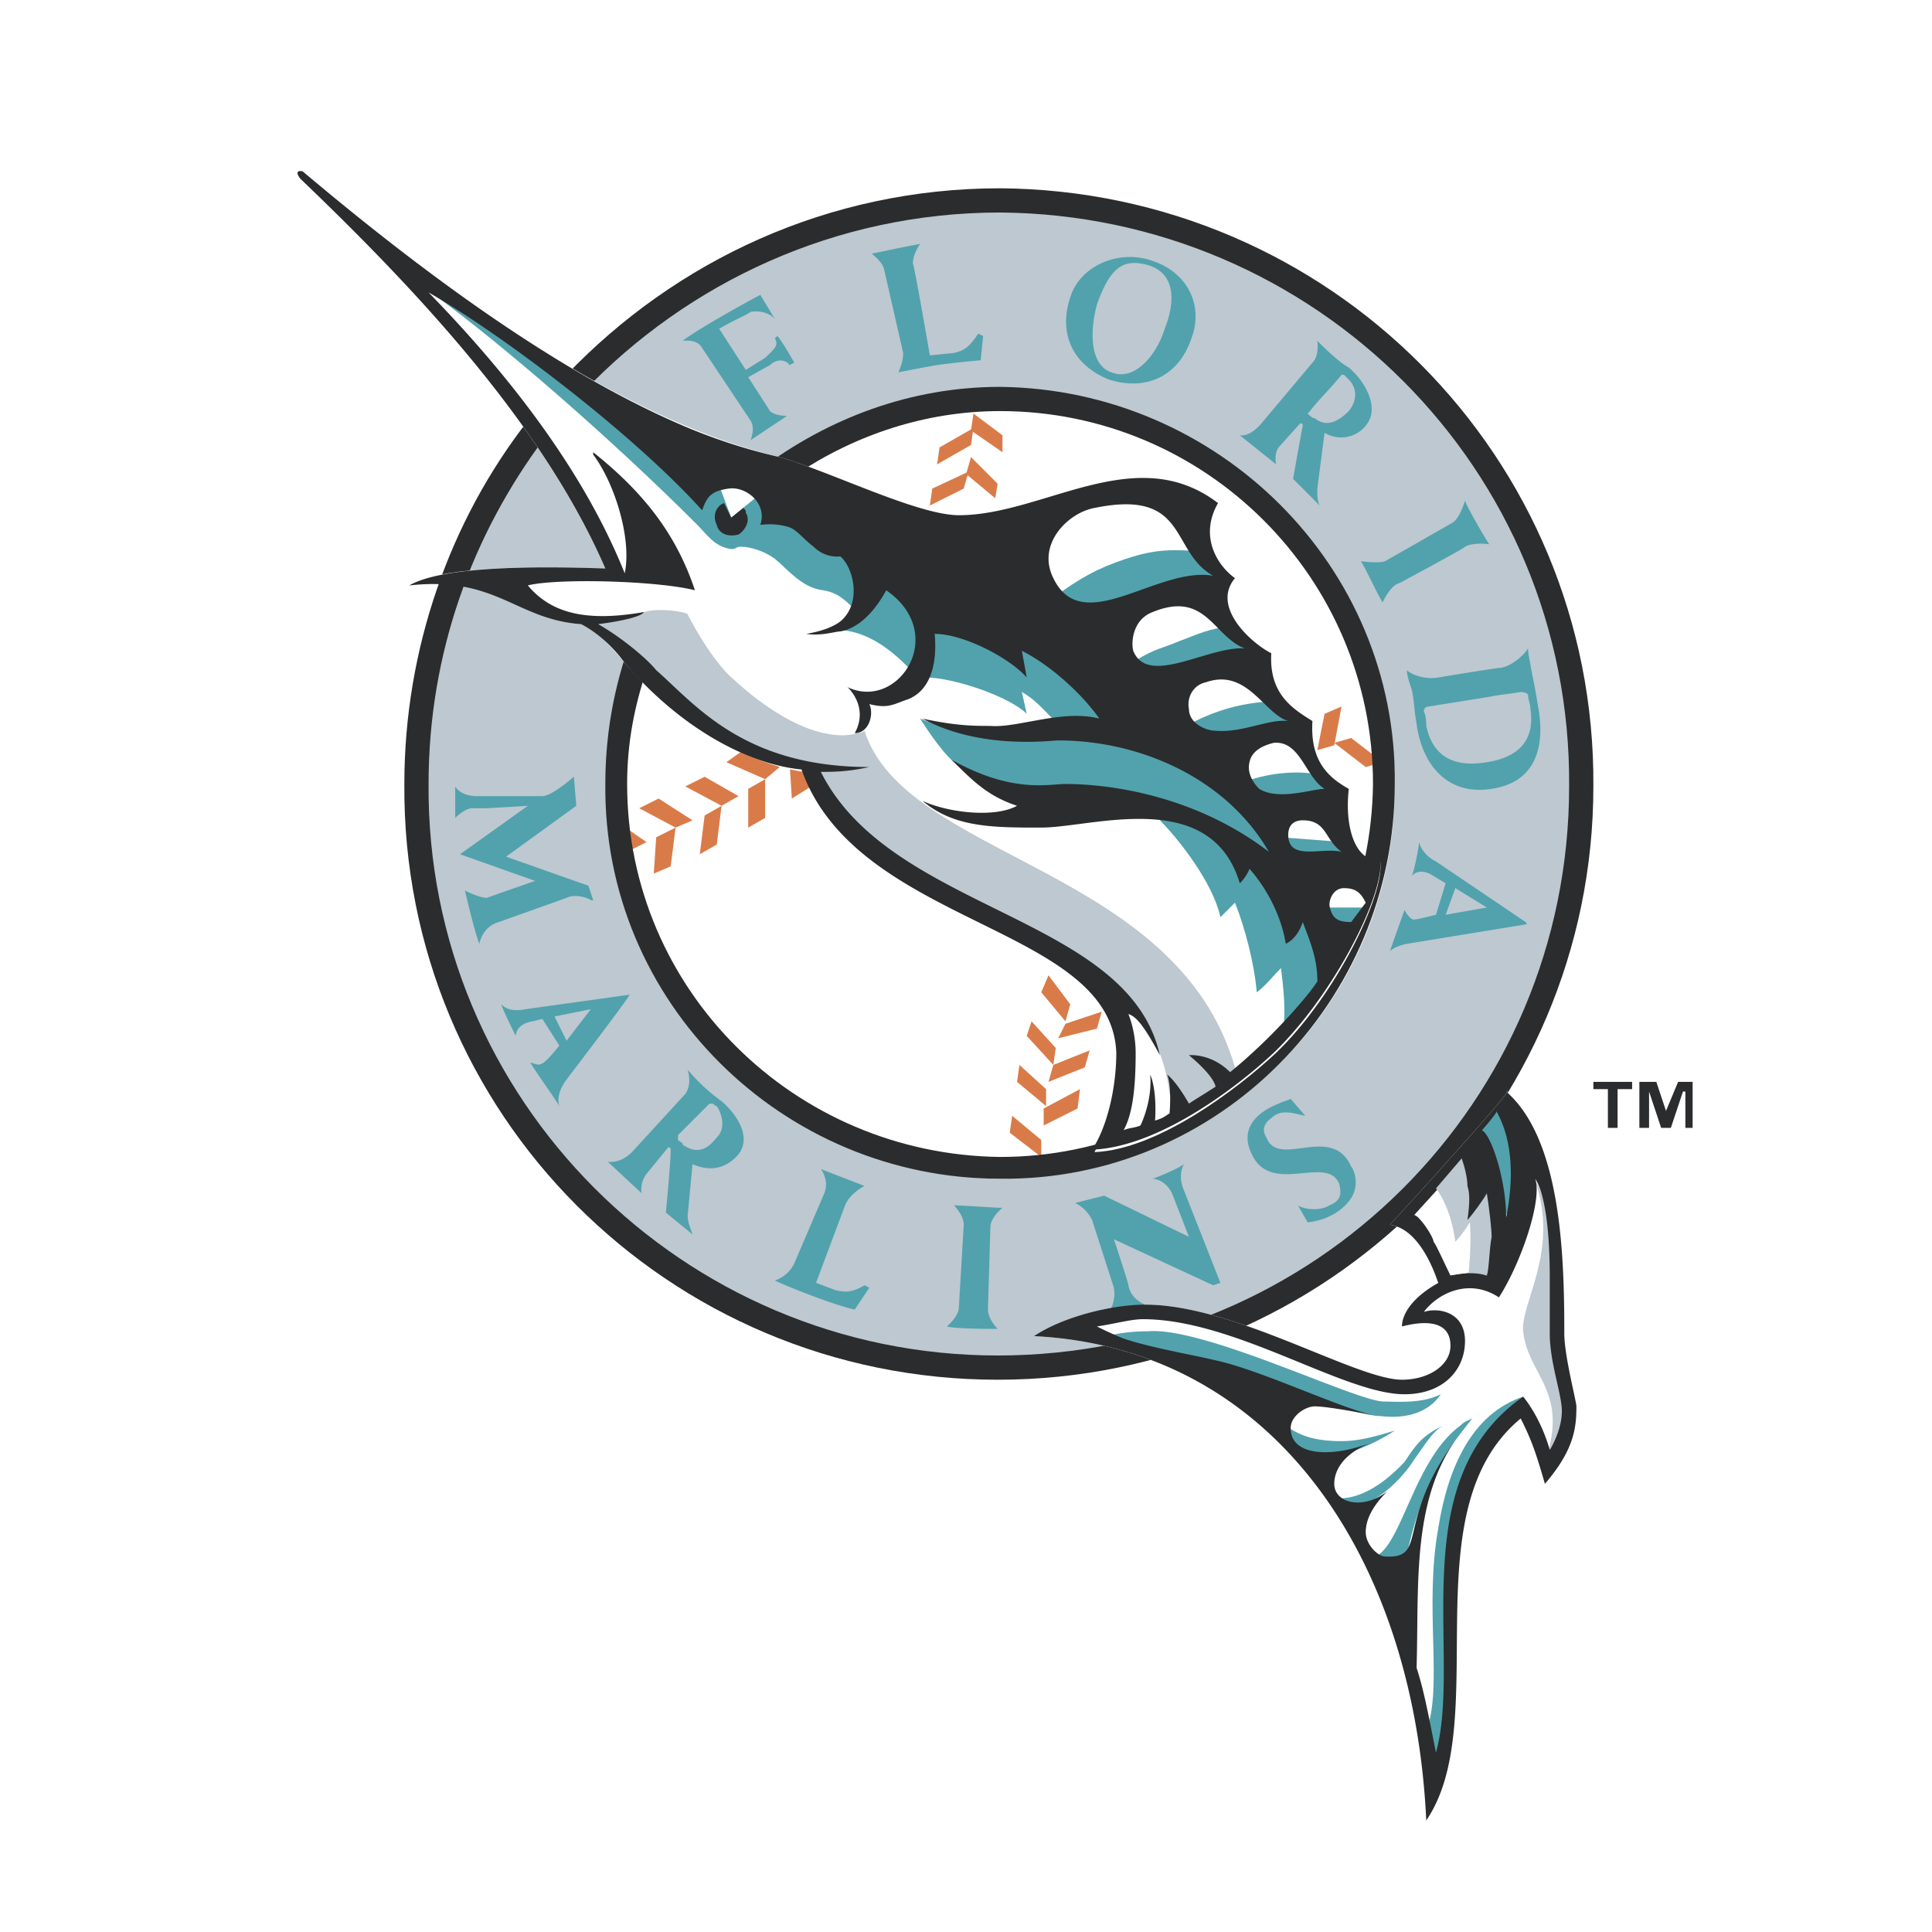 <svg xmlns="http://www.w3.org/2000/svg" width="2500" height="2500" viewBox="0 0 192.756 192.756"><g fill-rule="evenodd" clip-rule="evenodd"><path fill="#fff" d="M0 0h192.756v192.756H0V0z"/><path d="M158.486 113.254c3.141 6.039 2.9 14.496 3.383 22.227 0 2.176.725 3.865.967 5.799.482 6.766-2.658 8.697-4.35 10.873-3.141 4.107-6.523-.242-6.523-.242-2.656 3.865 1.449 14.979-1.932 25.127-2.416 7.006-4.35 10.631-9.182 10.389-2.416-.242-3.865-.725-4.107-4.107.725-17.637-10.873-35.516-20.777-42.281 0 0-6.283 2.176-18.363 2.176-34.791-1.451-62.816-29.234-62.816-65.475.242-13.047 3.624-24.644 10.389-34.791 1.208-1.691-18.604-21.02-18.604-21.02-4.591-3.866-2.175-7.731-.967-8.939 1.45-1.45 6.04-2.416 10.147 1.208L56.529 29.66c11.839-10.147 27.06-16.671 43.73-16.429 34.549 0 65.475 28.751 64.268 66.924-.242 10.63-3.141 20.294-7.732 29.233l1.691 3.866z" fill="#fff"/><path d="M64.502 66.865l-1.933-1.933c-1.45 4.349-2.174 8.698-2.174 13.288-.241 21.745 17.637 39.381 39.382 39.381 21.744.242 39.381-17.637 39.381-39.381.242-21.744-17.637-39.381-39.381-39.623-8.94 0-17.155 3.141-23.919 8.214l3.382.242-14.738 19.812zM150.271 108.904c5.557 4.832 5.799 16.67 5.799 24.16 0 2.174 1.209 6.766 1.209 7.49 0 1.934-.242 4.107-3.143 7.49-.482-3.141-1.449-4.592-2.414-6.523-11.115 9.18-3.383 29.717-9.424 40.105-.967-26.576-15.221-47.113-39.141-48.32 2.9-1.934 7.732-3.141 11.115-3.141 8.939 0 21.02 7.49 25.609 7.49 2.658 0 4.832-1.451 4.832-3.383 0-3.141-2.898-2.658-4.832-1.934 0 0-.242-2.174 3.625-4.348 0 .24-1.209-5.074-4.832-5.799.002.002 13.289-14.494 11.597-13.287z" fill="#fff"/><path d="M99.777 133.064c30.441 0 55.326-24.885 55.326-55.327 0-30.684-24.885-55.328-55.326-55.328-30.685 0-55.57 24.644-55.57 55.328.001 30.443 24.886 55.327 55.57 55.327z" fill="#fff"/><path d="M99.777 20.96c31.408 0 57.26 25.852 57.26 57.502 0 31.409-25.852 57.26-57.502 57.26-31.892-.242-57.26-26.094-57.26-57.502 0-7.248 1.208-14.013 3.624-20.294h4.59s6.04 4.107 9.181 4.107c1.691.725 3.382 3.866 3.382 3.866-1.45 4.107-2.174 7.49-2.174 12.321-.242 21.02 17.879 39.141 38.657 39.381 21.986 0 39.623-17.395 39.623-39.139 0-21.986-17.637-39.382-39.381-39.382-8.94 0-17.879 3.383-24.403 8.456l-17.396-9.181c-.482.243 18.605-20.052 41.799-17.395z" fill="#bdc8d0"/><path d="M61.845 57.201l-16.429.242c1.933-4.832 4.591-9.906 7.731-14.014 1.208.242 8.698 13.772 8.698 13.772z" fill="#bdc8d0"/><path fill="#d97b49" d="M71.992 80.395l1.691-.966-3.382-1.933-1.933.966 3.624 1.933zM67.402 82.569l1.691-.724-3.383-2.175-1.932.967 3.624 1.932zM74.65 78.704l1.691-.966v3.865l-1.691.966v-3.865zM76.341 77.738l1.45-1.209-3.624-1.691-1.692 1.208 3.866 1.692zM70.301 81.362l1.691-.967-.483 3.866-1.691.966.483-3.865zM65.469 83.536l1.933-.967-.484 3.866-1.691.725.242-3.624zM78.757 75.805l1.933.241.242 2.416-1.933 1.208-.242-3.865zM96.394 47.295l.483-1.691 2.658 2.658-.242 1.449-2.899-2.416z"/><path fill="#d97b49" d="M96.153 48.745l.483-1.691-3.624 1.691-.242 1.691 3.383-1.691zM96.877 42.947l.242-1.692 2.899 2.174v1.692l-3.141-2.174z"/><path fill="#d97b49" d="M96.877 44.396l.242-1.691-3.383 1.933-.241 1.691 3.382-1.933zM63.053 84.744l1.449-.725-3.14-2.174h-.484l2.175 2.899zM133.119 74.355l-1.691.483.724-3.624 1.692-.725-.725 3.866zM103.885 113.736v1.692l-3.143-2.416.242-1.692 2.901 2.416z"/><path fill="#d97b49" d="M134.809 73.63l-1.69.483 3.141 2.416 1.689-.483-3.14-2.416zM104.367 108.662v1.692l-2.898-2.416.24-1.692 2.658 2.416zM104.125 110.596v1.691l3.383-1.691.242-1.934-3.625 1.934zM105.334 104.555l-.242 1.691-2.658-2.898.484-1.45 2.416 2.657z"/><path fill="#d97b49" d="M105.092 106.246l-.483 1.692 3.623-1.45.485-1.691-3.625 1.449zM106.783 100.207l-.482 1.691-2.416-2.9.724-1.691 2.174 2.9zM106.301 102.139l-.727 1.451 3.867-.967.483-1.691-3.623 1.207z"/><path d="M54.355 43.671c-7.248 9.664-11.597 21.503-11.597 34.549-.242 31.409 25.368 57.018 56.777 57.018 31.65 0 57.018-25.367 57.018-56.776.242-31.65-25.367-57.019-56.775-57.261-16.43 0-31.168 7.007-41.557 17.879l-1.691-1.691c10.873-11.355 26.093-18.604 43.248-18.604 32.857.242 59.434 26.818 59.193 59.677 0 32.616-26.578 59.194-59.436 59.194-32.858 0-59.435-26.578-59.193-59.436 0-13.529 4.59-26.334 12.322-36.24l1.691 1.691z" fill="#2b2c2d"/><path d="M79.24 47.054l.242.242c5.798-3.866 12.805-6.282 20.295-6.282 20.535 0 37.207 16.671 37.207 37.207-.242 20.538-16.672 37.208-37.207 37.208-20.537-.242-37.208-16.67-37.208-37.208 0-4.107.725-7.731 1.933-11.355l-1.933-1.933c-1.45 4.349-2.174 8.698-2.174 13.288-.241 21.745 17.637 39.381 39.382 39.381 21.744.242 39.381-17.637 39.381-39.381.242-21.744-17.637-39.381-39.381-39.623-8.94 0-17.155 3.141-23.919 8.214l3.382.242z" fill="#2b2c2d"/><path d="M150.271 108.904c5.557 4.832 5.799 16.67 5.799 24.16 0 2.174 1.209 6.766 1.209 7.248 0 2.176-.242 4.35-3.143 7.732-.965-3.383-1.449-4.592-2.414-6.523-11.115 9.18-2.658 30.199-9.424 40.105-1.207-25.852-14.979-47.113-39.141-48.32 2.9-1.934 7.732-3.141 11.115-3.141 8.939 0 21.02 7.49 25.609 7.49 2.658 0 4.832-1.451 4.832-3.383 0-3.141-3.865-2.176-4.832-1.934 0 0-.242-2.174 3.625-4.348 0 .24-1.451-5.316-4.832-5.799.002.002 13.289-14.494 11.597-13.287z" fill="#fff"/><path d="M162.836 108.662h-1.449v3.867h-.967v-3.867h-1.449v-.725h3.865v.725zm6.039 3.867h-.725v-3.625h-.24l-1.209 3.625h-.967l-1.207-3.625v3.625h-.967v-4.592h1.691l.967 2.9 1.207-2.9h1.449v4.592h.001z" fill="#2b2c2d"/><path d="M109.441 30.383c1.449-4.107 2.898-4.591 5.314-3.866 2.658.967 2.416 3.866 1.449 6.282-.725 2.416-2.898 5.315-5.314 4.349-2.173-.725-2.173-4.107-1.449-6.765zm-2.658-.725c-1.209 3.624.242 6.765 3.865 8.214 3.867 1.208 7.008-.483 8.215-4.107 1.209-3.141-.242-6.523-3.865-7.731-3.383-1.208-7.248.483-8.215 3.624zM74.891 43.913l3.625-2.416s-1.208 0-1.691-.483l-2.174-3.382 2.174-1.208c.725-.725 1.691-.483 1.933 0l.483-.242s-1.208-2.174-1.691-2.658l-.242.241c.483.725-.241 1.208-.966 1.933l-1.933 1.208-2.658-4.107c1.208-.725 2.899-1.45 3.141-1.691 1.691-.242 2.416.725 2.416.725l-1.449-2.416c-3.624 1.933-7.249 4.107-7.731 4.591 0 0 1.45-.242 1.933.725l4.832 7.248c.482.724-.002 1.932-.002 1.932zM142.541 70.489l6.039-.966c1.209-.242 1.691-.242 3.143-.483 0 0 .482 0 .725.242 0 .483.24.966.24 1.45.484 3.141-1.207 4.832-4.348 5.315-2.9.483-5.316-.241-6.041-3.624 0-.242 0-.967-.242-1.45 0-.484.484-.484.484-.484zm7.248-3.865c-.482 0-6.281.966-6.281.966-1.209.242-2.658-.241-3.143-.725 0 .483.242 1.208.484 1.933.242.966.242 2.174.482 3.382.484 3.866 2.9 7.249 7.49 6.523 4.832-.725 5.314-4.832 4.59-8.456-.24-1.691-.965-4.832-.965-5.557-.241.484-1.45 1.692-2.657 1.934zM97.602 33.282c-.966 1.45-1.449 1.691-2.416 1.933l-2.416.242s-1.45-8.456-1.691-9.181c0-.967.725-1.933.725-1.933-1.45.242-3.624.725-4.832.966 0 0 .966.725 1.208 1.45l1.933 8.456c0 .967-.483 1.933-.483 1.933s2.416-.483 3.865-.725c1.691-.242 4.349-.483 4.349-.483l.242-2.416-.484-.242zM135.775 55.993c.484.725 1.691 3.383 2.174 4.107 0 0 .727-1.691 1.691-1.933 0 0 6.766-3.624 6.523-3.624.967-.483 2.416-.242 2.416-.242-.482-.725-2.174-3.624-2.416-4.349 0 0-.482 1.691-1.207 2.175l-6.766 3.865c-.723.243-2.415.001-2.415.001zM130.701 41.013c.484-.725 2.418-2.657 3.143-3.624h.24l.484.483c.725.725.965 1.933 0 3.141-.967.967-2.176 1.692-3.383.725-.242 0-.484-.242-.725-.483l.241-.242zm.727 7.732l.725-5.557c1.691.966 3.381.241 4.107-.725 1.449-1.691 0-4.349-1.691-5.799-.967-.483-2.658-2.174-3.141-2.657 0 0 .24 1.449-.484 2.174l-5.074 6.04c-1.207 1.45-2.174 1.208-2.174 1.208l3.625 2.899s-.242-.966.24-1.691l2.176-2.416s.24 0 .24.242c-.24 1.208-.965 5.315-.965 5.315l2.656 2.658c-.24-.483-.24-.966-.24-1.691zM59.187 89.818l-.483-1.45-8.214-2.899 7.006-5.074-.241-2.899s-2.175 1.933-3.141 1.933h-6.523c-1.691 0-2.175-.966-2.175-.966v3.141s.966-.966 1.691-.966h1.449l4.107-.242-6.765 4.832 7.49 2.658-4.833 1.691c-.725 0-2.174-.725-2.174-.725.242.967.967 4.107 1.45 5.315 0 0 .242-1.691 1.933-2.174l6.765-2.416c.483-.242 1.208-.242 1.933 0s.242.241.725.241zM56.529 103.83l-1.208-2.416 3.624-.725-2.416 3.141zm-6.523-3.623c.241.725 1.208 2.658 1.449 3.141 0 0 0-1.209 1.691-1.449l.966-.242 1.691 2.658c-1.933 2.416-1.933 1.932-2.899 1.691.725 1.207 2.174 3.141 2.899 4.348-.242-.725 0-1.691.725-2.656 0 0 6.282-8.215 6.282-8.457l-10.389 1.449c-1.207.242-1.932-.001-2.415-.483zM107.266 120.018l2.9-.725 8.455 4.107-1.689-4.348c-.727-1.451-1.934-1.451-1.934-1.451.725-.24 2.416-.967 3.141-1.449 0 0-.725.967 0 2.658l3.623 9.182-.725.24-9.904-4.59s1.449 4.35 1.449 4.59c.242 1.449 1.691 1.934 1.691 1.934-.967.242-2.416.725-3.625.725 0 0 .725-.967.484-2.416l-2.176-6.766a3.72 3.72 0 0 0-1.69-1.691zM130.461 121.951l-.967-1.691c.242.242 1.934.725 3.141 0 1.209-.482 1.209-1.207.967-2.174-1.209-2.9-6.766 1.207-8.697-2.9-1.209-2.416.24-4.107 2.656-5.074.484-.24.725-.24 1.209-.482l1.449 1.691c-1.207-.242-2.416-.725-3.383.242-.725.482-.967 1.207-.482 1.932 1.207 3.141 6.523-1.449 8.455 2.9.242.24.725 1.449.242 2.658-.483 1.207-2.174 2.656-4.59 2.898zM77.307 127.75c1.45.725 6.523 2.658 7.973 2.898l1.45-2.174-.483-.242c-1.208.725-1.933.725-2.899.484l-1.933-.725 2.899-7.732c.483-1.207 1.933-1.934 1.933-1.934-1.208-.482-3.141-1.207-4.349-1.691 0 0 .966 1.209.242 2.658l-2.899 6.766c-.484.967-1.209 1.45-1.934 1.692zM94.461 132.34c.966.242 4.107.242 5.074.242 0 0-.967-.967-.967-1.934l.242-8.215c0-.965 1.207-1.932 1.207-1.932-.965 0-3.865-.242-4.832-.242 0 0 .967.967.967 1.934l-.483 8.215c0 .965-1.208 1.932-1.208 1.932zM144.232 91.267l.967-2.658 3.141 1.933-4.108.725zm-.966 0s-1.934.483-2.174.483c-.484 0-.967-.967-.967-.967-.242.725-1.209 3.383-1.449 4.107 0 0 .482-.483 1.689-.725l11.84-1.933c.242 0 0-.242 0-.242l-8.939-6.041c-1.449-.725-1.691-1.933-1.691-1.933 0 .483-.482 2.899-.725 3.383 0 0 .725-.967 2.174 0l1.209.725-.967 3.143zM69.093 123.158l-2.657-2.174s.483-5.074.483-6.281c0-.242-.242-.242-.242-.242l-2.174 2.658c-.725.967-.483 1.934-.483 1.934l-3.382-3.143s1.208.242 2.416-.965l5.315-5.799c.725-.967.241-2.416.241-2.416 1.45 1.691 2.417 2.416 3.383 3.141 1.691 1.449 3.141 3.865 1.45 5.557-1.208 1.207-2.658 1.449-4.349.725l-.483 5.074c-.002.724.24 1.207.482 1.931zm1.691-13.047c-.725.727-2.416 2.418-3.141 3.143v.482c.242.242.483.242.483.482 1.45.967 2.416.484 3.382-.725.966-.965.483-2.416 0-3.141-.242 0-.242-.242-.483-.242h-.241v.001zM137.709 141.279c1.932.242 4.59 0 6.039-2.174-1.932.967-4.348.725-5.799.725-3.141-.242-17.877-7.49-23.434-7.008-.484 0-2.176 0-4.107.484l17.152 5.074c.001.241 8.215 2.899 10.149 2.899zM130.701 145.145c3.143.725 7.008-1.449 8.457-2.416-3.141.967-4.59 1.209-7.006.967-1.934-.242-2.9-.725-4.592-1.934.725 1.691-.24 2.658 3.141 3.383zM136.26 149.977c1.449-.482 3.623-2.416 4.832-4.348 1.207-1.691 1.932-2.9 2.898-3.383-2.174.967-2.898 2.174-3.865 3.623-.725.727-3.383 3.625-6.523 3.625 1.691 2.174.724 1.207 2.658.483zM137.225 155.293c2.658-1.209 3.867-9.664 8.457-13.047.482-.484.725-.484 1.207-.725-2.656 3.383-5.314 6.523-7.006 15.945-.725-1.206-2.658-2.173-2.658-2.173z" fill="#51a2ad"/><path d="M143.023 176.553l1.449-5.797.727-20.055c2.174-6.764 6.764-11.355 6.764-11.355-5.074 1.691-7.49 7.008-8.455 13.047-1.451 7.973.482 15.947-1.209 20.295.242 0 .242 1.691.724 3.865z" fill="#51a2ad"/><path d="M154.379 145.145c1.934-6.523-1.932-7.973-2.416-12.322-.24-2.898 3.625-7.973 1.209-14.979.725.967 1.207 3.383 1.207 3.383l.967 7.73.482 7.49.725 4.59-2.174 4.108z" fill="#bdc8d0"/><path fill="#51a2ad" d="M150.514 121.709l1.209-4.59-1.692-7.248-2.416 3.141 2.899 8.697z"/><path d="M150.271 121.469c1.451-7.25-.965-10.391-.965-10.631.24 0-1.451 1.932-1.451 1.932.967.484 2.416 5.074 2.416 8.699zm0-12.565c5.557 4.832 5.799 16.67 5.799 24.16 0 2.174 1.209 6.766 1.209 7.248 0 2.176-.242 4.35-3.143 7.732-.965-3.383-1.449-4.592-2.414-6.523-11.115 9.18-2.658 30.199-9.424 40.105-1.207-25.852-14.979-47.113-39.141-48.32 2.9-1.934 7.732-3.141 11.115-3.141 8.939 0 21.02 7.49 25.609 7.49 2.658 0 4.832-1.451 4.832-3.383 0-3.141-3.865-2.176-4.832-1.934 0 0-.242-2.174 3.625-4.348 0 .24-1.451-5.316-4.832-5.799.002.002 13.289-14.494 11.597-13.287zm2.901 8.698c.725 2.176-1.449 8.457-3.625 11.84-2.898-1.934-6.039-.484-7.49 1.449 1.451-.482 4.107 0 4.107 2.898 0 2.9-2.174 5.316-6.039 5.316-6.041 0-16.912-7.49-26.094-7.49-1.207 0-2.898.482-4.59.725a34.1 34.1 0 0 0 2.656 1.209c2.9.965 7.248 1.689 9.182 2.174 4.59.967 13.047 5.074 16.188 5.557 0 0-4.832-.967-6.281-.967-.967 0-2.416.967-2.416 2.176 0 2.898 4.35 2.898 7.973 1.449-2.898 1.207-3.623 2.898-3.623 4.107 0 1.932 2.898 2.656 5.314.725-.967.967-2.174 2.416-2.174 4.107 0 1.207 1.207 2.416 1.932 2.416 4.35.24.967-3.383 7.008-11.598-4.35 6.281-3.625 14.496-3.867 22.711.725 2.174 1.209 4.832 1.934 8.457 2.658-9.664-3.383-27.061 8.697-35.518 0 0 1.691 1.934 2.658 5.316.725-1.209 1.207-2.658 1.207-3.865 0-1.691-1.207-4.832-1.207-7.732v-5.557c-.001-3.382-.243-7.972-1.45-9.905z" fill="#2b2c2d"/><path d="M141.092 121.227l4.832-5.316c.482.967.482 1.934.725 2.658v3.383c.482-.482 1.449-2.174 1.691-2.658.24 1.449.482 3.383.24 4.35 0 1.207 0 2.898-.24 3.623-.725-.24-1.209-.24-1.691-.24-.484 0-1.691.24-1.934.24-.482-.965-1.449-3.141-1.691-3.381-.001-.486-1.45-2.659-1.932-2.659z" fill="#fff"/><path d="M143.266 118.568s1.449 1.691 1.934 5.316c.725-.727 1.449-1.934 1.449-1.934s.24 2.416-.242 6.041l2.9.482v-8.457l-.727-1.691-2.416-3.141-2.898 3.384z" fill="#bdc8d0"/><path d="M145.682 115.186c.482 1.209.725 2.416.725 3.141.242.727.242 1.691 0 3.383.482-.482 1.691-2.174 1.934-2.656.24 1.449.482 3.623.482 4.348-.242 1.209-.242 3.141-.482 3.865-.725-.24-1.451-.24-1.691-.24-.725 0-1.934.24-1.934.24l.242.967c.725 0 3.865.242 4.832.484l.242-5.316-.967-4.832-2.416-4.35-.967.966z" fill="#2b2c2d"/><path d="M127.32 105.039c-3.867 3.623-11.84 9.664-18.121 9.906 1.209-2.416 2.174-6.041 2.174-9.664-.482-13.047-25.609-12.806-31.167-28.269-5.074-.725-11.838-4.107-17.878-10.873-1.208-1.448-2.658-3.139-4.349-3.864-6.523-.483-7.973-5.074-16.67-4.107 3.382-1.691 12.08-1.691 19.086-1.45-6.282-14.496-19.086-28.026-30.442-38.898-.725-.967.242-.483.242-.483 15.462 12.805 27.784 20.778 38.173 25.127 3.382 1.449 6.523 2.416 9.422 3.141 5.074 1.45 13.771 5.798 17.879 5.798 8.456 0 17.637-7.49 26.092-1.208-2.174 3.382 0 6.281 1.451 7.489-2.176 2.899 1.932 6.523 3.865 7.731-.482 3.866 1.934 5.315 4.107 6.523-.484 3.866 1.207 5.557 3.383 7.006-.242 4.107 1.207 7.49 3.141 7.006.483 3.143-4.349 13.29-10.388 19.089z" fill="#fff"/><path d="M131.91 90.542h4.107l-1.449 2.416c-.724 0-2.658-2.416-2.658-2.416zM69.576 52.369C60.878 43.671 50.006 34.249 43 29.175l.725-.242 27.784 18.845 1.45 3.866 2.658-2.174 9.906 3.624-.242 7.731c-.966-.966-1.691-1.691-3.141-1.933-2.174-.241-3.624-2.174-4.833-3.141-.966-.725-2.416-1.208-3.382-1.208-.483 0-.483.242-.967.242-1.691-.242-2.416-1.45-3.382-2.416z" fill="#51a2ad"/><path d="M108.475 67.832l2.174 4.591-4.59.241c-1.691-1.449-2.416-2.658-4.107-3.624l.482 2.175c-1.691-1.691-7.248-3.625-10.147-3.625l-.966-.241c-3.866-4.349-7.248-5.074-9.906-4.107 3.624-.966 3.866-.725 6.523-5.315 13.046 3.382 20.537 9.905 20.537 9.905z" fill="#51a2ad"/><path d="M60.878 61.55s1.691 0 3.383-.483c1.449-.483 4.348 0 4.348.242 0 0 1.933 3.866 4.107 6.04 8.215 7.731 12.805 5.798 12.805 5.798.483 0 .725-.242.725-.242 4.107 12.805 31.167 13.53 36.966 33.583.482 1.934-.242 1.209-.242 1.209l-5.314 3.623c0-.725-.725-1.449-.967-2.174-.484-4.35-2.416-6.766-2.416-6.766l-5.557-5.074-8.457-5.314-8.214-4.349-4.832-2.899-4.591-5.557-1.933-2.658-3.141-.966s-9.906-3.383-18.362-13.288c-.241-.725 1.692-.725 1.692-.725z" fill="#bdc8d0"/><path d="M128.045 102.623c.24-1.934 0-4.107-.242-6.041-.725.725-1.691 1.934-2.416 2.416-.242-2.898-1.207-6.523-2.174-8.939l-1.451 1.45c-.725-3.382-4.105-7.731-6.039-9.664 0 0 3.623-1.691 11.598 5.557 3.141 2.657 6.281 7.006 4.348 11.356-.968 1.689-3.624 3.865-3.624 3.865z" fill="#51a2ad"/><path d="M95.186 76.046c-1.45-1.208-3.382-4.349-3.382-4.349 5.558 2.416 21.261 2.174 21.261 2.174l8.939 3.866 6.281 8.939c-1.932-2.416-15.461-9.181-22.711-7.248-.724.242-7.73-.966-10.388-3.382zM105.092 59.617c2.658-1.933 4.35-2.899 7.248-3.865 2.9-.966 4.592-.966 7.732-.725l1.932 2.899-12.08 3.866-4.832-2.175zM113.307 65.899c1.934-1.208 2.658-1.208 4.35-1.933 1.932-.725 2.898-1.208 4.832-1.45l2.416 2.658-7.732 2.657-3.866-1.932zM118.381 72.422c4.59-2.658 8.939-2.417 8.939-2.417l2.656 2.658-8.215 1.933-3.38-2.174zM124.18 77.979c4.105-1.45 7.248-.725 7.248-.725l2.174 2.416-6.766.725-2.656-2.416zM127.803 83.536l6.281.483.484 1.691-5.074.725-1.691-2.899z" fill="#51a2ad"/><path d="M72.234 50.195c-.725.241-1.208 1.208-.725 2.174.242.966 1.208 1.208 2.174.966.725-.483 1.208-1.45.725-2.175 0-.241 0-.241-.242-.483l-1.208.966-.724-1.448z" fill="#2b2c2d"/><path d="M136.26 90.059c-.484-.966-.967-1.45-2.176-1.45-.965 0-1.449.967-1.449 1.691.242 1.45.967 1.691 2.174 1.691l1.451-1.932zm-9.182 14.98c-3.865 3.623-11.598 9.422-18.121 9.664 1.451-2.174 2.416-6.041 2.416-9.664-.482-12.805-25.851-12.564-31.408-28.268-5.074-.483-11.839-3.866-17.637-10.631-1.208-1.691-2.899-3.141-4.349-3.865-6.523-.483-8.456-4.832-17.154-3.866 3.382-1.933 12.563-1.933 19.57-1.691-6.282-14.496-19.086-28.026-30.442-38.898-.725-.967.242-.725.242-.725 15.462 13.047 27.784 21.02 37.932 25.369a56.106 56.106 0 0 0 9.664 3.141c5.074 1.45 13.771 5.798 17.879 5.798 8.456 0 17.637-7.49 25.852-1.208-1.934 3.382 0 6.281 1.691 7.489-2.416 2.899 1.691 6.523 3.623 7.49-.24 4.107 2.176 5.557 4.107 6.765-.242 3.866 1.449 5.557 3.625 6.765-.484 4.349.965 7.49 3.141 7.007.482 3.382-4.59 13.529-10.631 19.328zm-4.349 1.932c5.316-4.348 9.182-9.422 8.699-9.18 0-2.175-.727-3.866-1.451-5.799-.24.725-.725 1.691-1.691 2.174-.482-2.899-1.932-5.557-3.623-7.49 0 0-.242.725-.967 1.45-2.898-9.664-14.738-5.557-19.811-5.557-4.832 0-8.699 0-11.839-2.658 2.658 1.208 7.248 1.691 9.423.483-2.9-.966-4.35-2.416-6.524-4.59 6.04 3.382 9.665 2.416 11.356 2.416 4.59 0 13.045 1.208 20.295 6.766-4.35-7.49-13.047-11.114-21.021-11.114-.725 0-7.73.967-13.529-2.174 3.382.725 5.074.725 6.765.725 2.658.241 7.248-1.691 10.871-.725-1.689-2.416-4.832-5.315-7.73-6.765l.482 2.658c-1.691-1.933-6.281-4.349-9.18-4.349.241 2.658-.242 5.557-2.658 6.523-1.45.483-1.933.967-3.866.483.483.967 0 2.899-1.45 2.899 1.45-2.658-.725-4.591-.725-4.591 5.074 2.417 10.147-5.315 3.866-9.664-1.45 2.658-3.141 3.866-4.591 4.107-.483 0-1.933.483-3.382.242 1.45-.242 2.899-.725 3.624-1.45 1.933-1.933.966-5.315-.242-6.282 0 0-1.449.242-2.658-.966-.966-.725-1.691-1.691-2.416-1.933-1.45-.483-2.899-.242-2.899-.242.725-2.174-1.45-3.866-3.141-3.624s-2.174.725-2.658 2.174C63.535 43.67 50.73 33.764 42.757 29.173c8.697 8.939 15.704 18.362 19.57 28.026.725-3.383-.966-8.939-3.141-11.839v-.242c4.832 3.866 8.215 7.973 10.147 13.771-3.866-.966-13.771-1.208-16.671-.483 2.416 2.899 6.04 3.624 11.598 2.658-.483.725-4.591 1.208-4.591 1.208 2.174 1.208 4.832 3.382 5.798 4.59 3.866 3.382 8.698 9.664 21.261 9.664-2.174.483-3.624.483-4.832.483 7.007 14.013 30.684 14.254 33.825 28.269-1.691-3.143-2.416-3.867-3.141-4.107.482 1.207.725 2.656.725 3.865 0 3.141-.242 6.039-1.209 7.73.484-.24 1.209-.24 1.691-.482 0 0 1.209-2.416.967-5.074.725 1.691.484 4.592.484 4.592.725-.242.725-.242 1.449-.727 0 0 .242-2.656-.242-3.865.967.725 2.174 2.898 2.174 2.898.725-.482 1.934-1.207 2.658-1.689-.242-1.209-2.658-3.141-2.658-3.141s2.178-.239 4.11 1.693zm-17.637-49.287c2.9 6.04 10.389-1.208 15.945-.241-4.348-2.416-2.416-8.698-11.838-6.765-2.658.483-5.799 3.624-4.107 7.006zm9.906 3.383c-1.934.725-2.174 2.899-1.934 3.865 1.451 3.624 7.49-.483 11.115-.241-3.142-1.208-3.867-5.799-9.181-3.624zm3.623 9.664c0 1.449 1.691 2.174 2.658 2.174 2.658.242 5.316-1.208 7.248-.966-2.416-.725-4.107-5.315-8.215-3.866-1.207.242-1.931 1.45-1.691 2.658zm6.041 5.315c-.242.967.242 1.933.967 2.658 1.932 1.208 5.314 0 6.523 0-1.934-1.208-2.416-4.832-5.074-4.59-.967.241-2.174.724-2.416 1.932zm3.865 7.248c0 2.657 3.383 1.208 5.316 1.691-1.691-1.208-1.451-3.141-3.867-3.141-.24.001-1.449.001-1.449 1.45z" fill="#2b2c2d"/></g></svg>